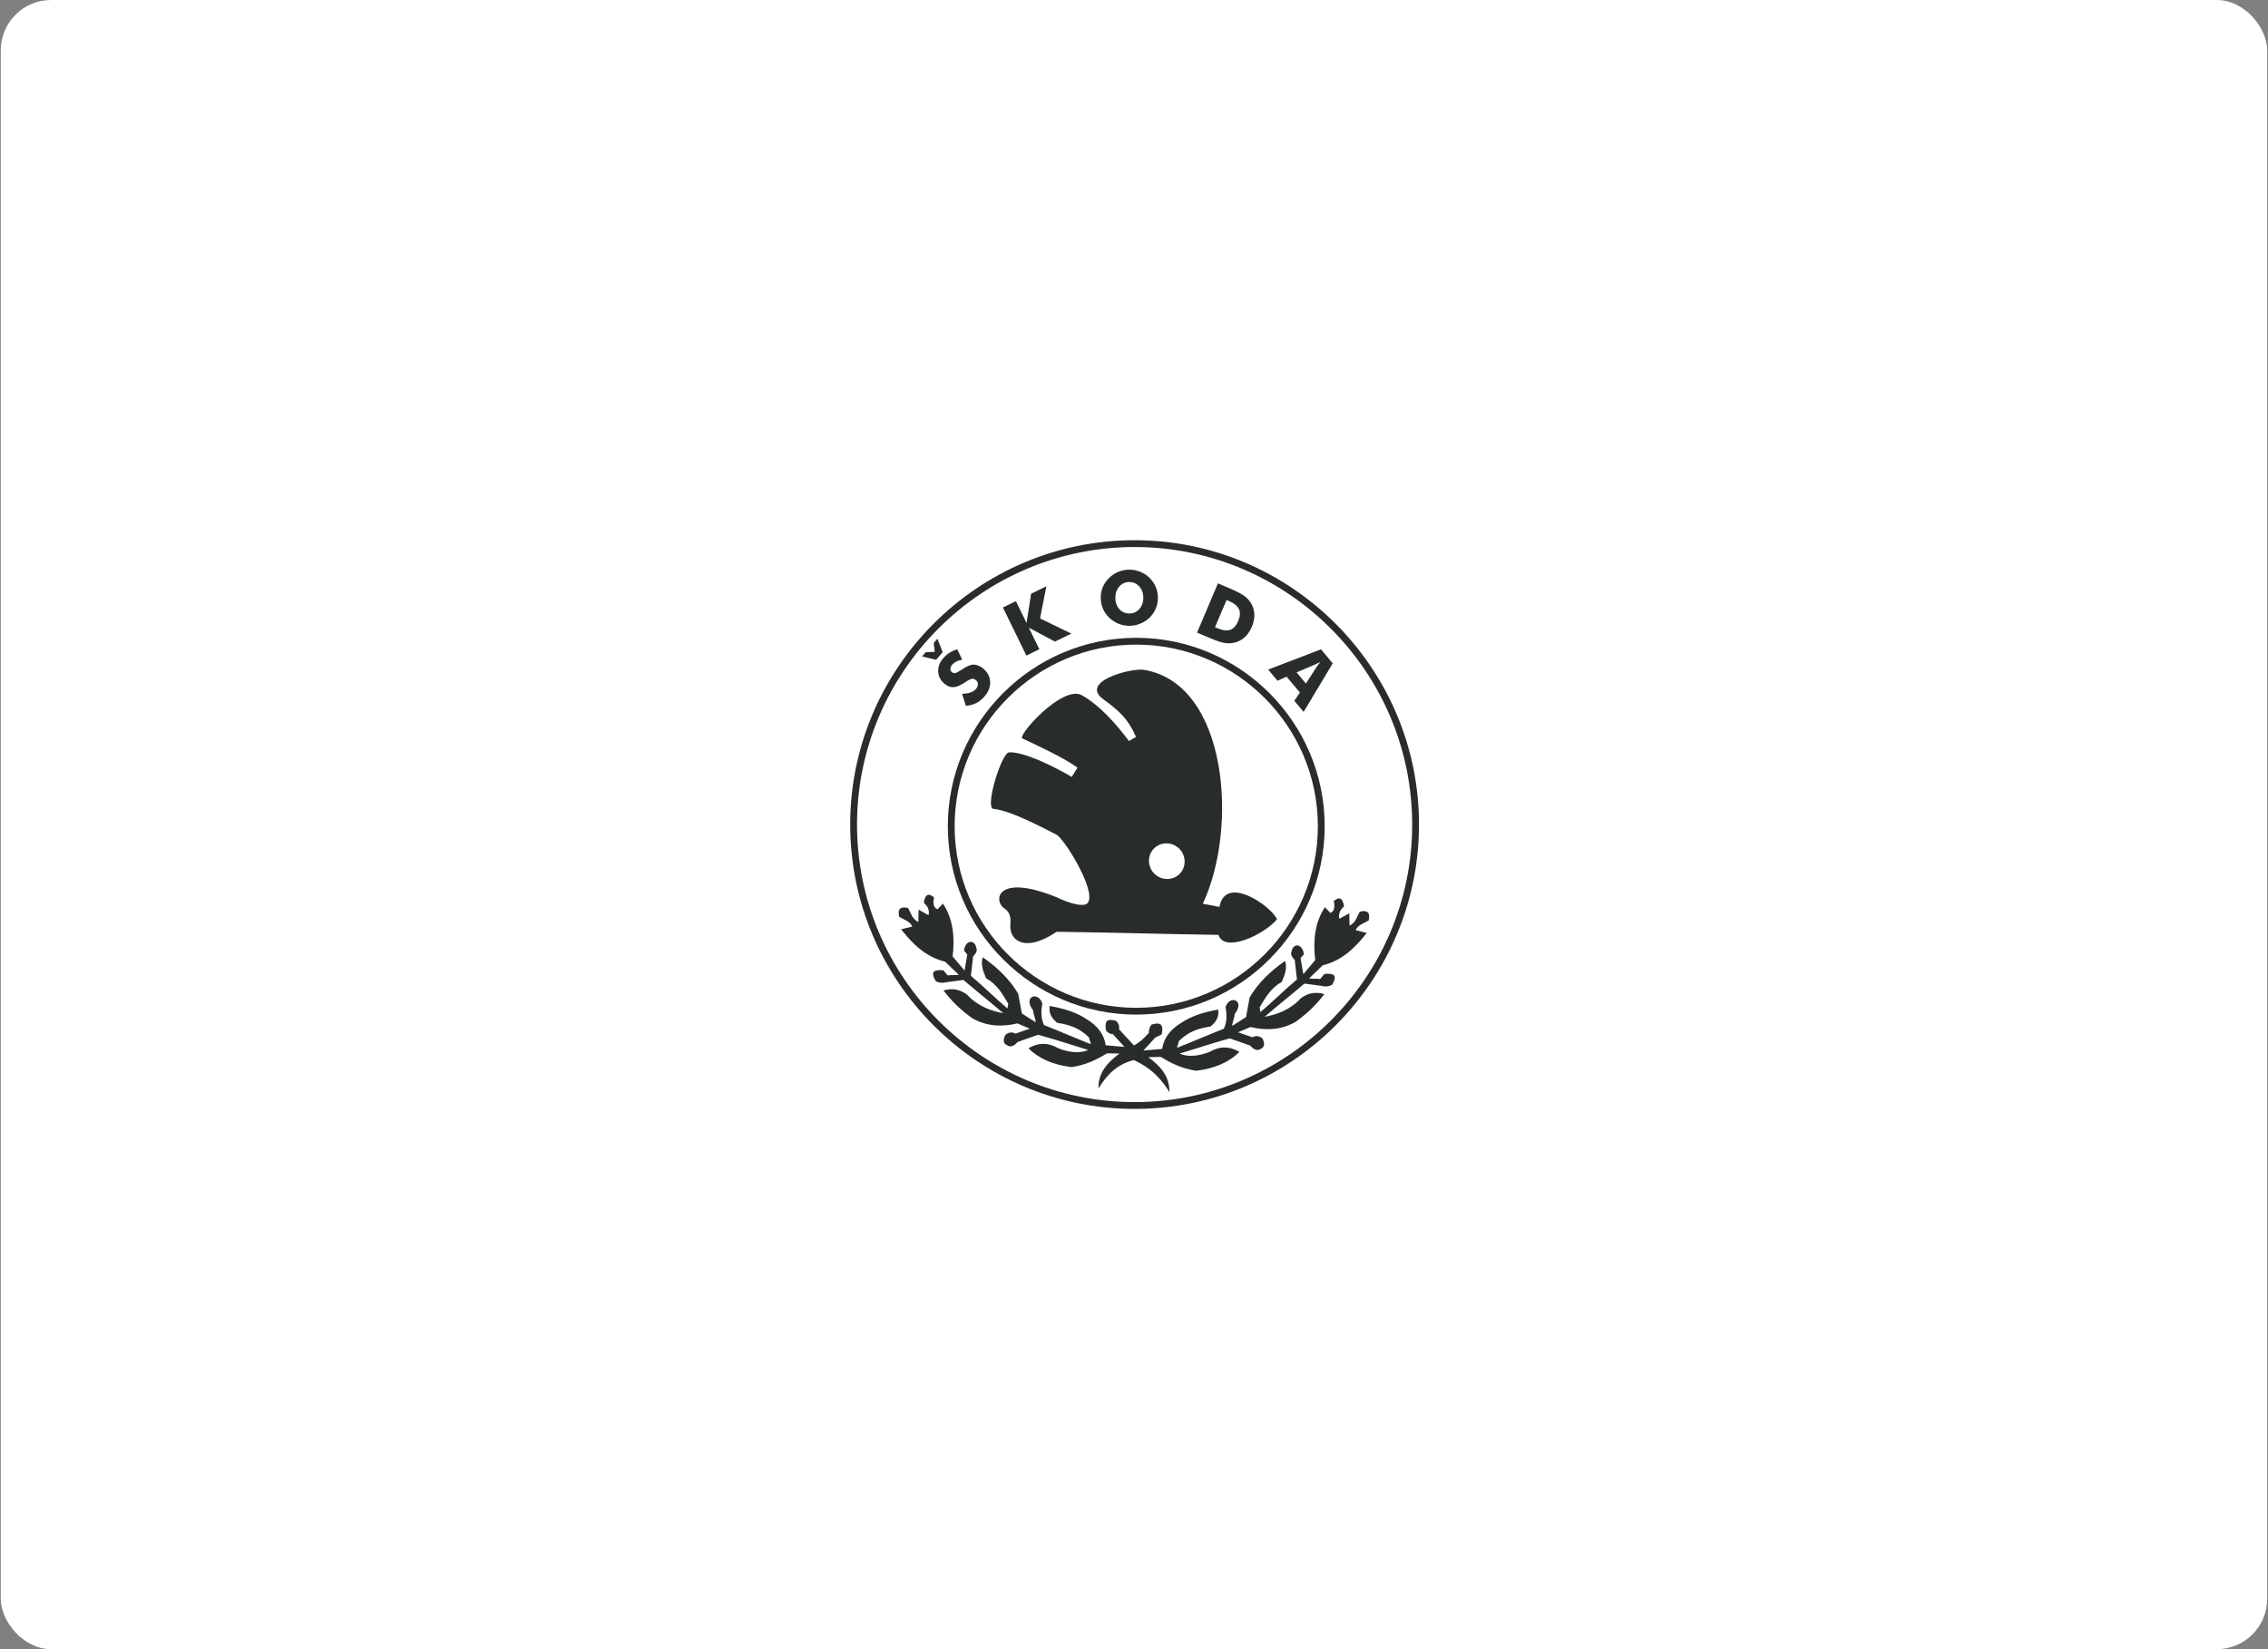 <?xml version="1.0" encoding="UTF-8"?> <svg xmlns="http://www.w3.org/2000/svg" width="275" height="200" viewBox="0 0 275 200" fill="none"><rect x="0" y="0" width="275" height="200" fill="#808080" stroke="none"/><rect x="0.092" width="274.809" height="200" rx="6.107" fill="white"></rect><g clip-path="url(#clip0_211_7648)"><path d="M137.573 65.514H137.574C147.07 65.514 155.691 69.387 161.937 75.633C168.184 81.88 172.057 90.5 172.057 99.996V99.998C172.057 109.494 168.184 118.116 161.937 124.362C155.691 130.608 147.071 134.481 137.575 134.481H137.573C128.076 134.481 119.455 130.608 113.209 124.361C106.963 118.115 103.09 109.495 103.089 99.999V99.996C103.09 90.5 106.963 81.878 113.209 75.632C119.455 69.386 128.076 65.513 137.572 65.513H137.573V65.514ZM137.574 66.34H137.571C128.304 66.341 119.89 70.121 113.793 76.217C107.696 82.314 103.916 90.729 103.916 99.997V100C103.916 109.267 107.696 117.681 113.793 123.777C119.89 129.874 128.304 133.655 137.572 133.655H137.574C146.842 133.654 155.256 129.874 161.353 123.778C167.449 117.681 171.229 109.267 171.23 99.999V99.996C171.229 90.728 167.45 82.314 161.353 76.218C155.256 70.121 146.842 66.341 137.574 66.34Z" fill="#282D2B"></path><path fill-rule="evenodd" clip-rule="evenodd" d="M111.801 79.607L112.248 79.092L113.337 79.053L113.219 77.974L113.663 77.463L114.304 79.089L113.502 80.012L111.801 79.607ZM124.451 79.504L121.608 73.672L123.181 72.905L124.471 75.553L125.024 72.005L126.875 71.101L126.108 74.996L129.904 76.841L127.922 77.809L124.747 76.118L126.023 78.736L124.451 79.504ZM136.935 74.397C137.425 74.397 137.83 74.217 138.15 73.857C138.47 73.495 138.631 73.04 138.631 72.491C138.631 71.948 138.469 71.494 138.144 71.129C137.819 70.766 137.415 70.585 136.935 70.585C136.445 70.585 136.039 70.766 135.719 71.128C135.398 71.489 135.238 71.944 135.238 72.491C135.238 73.046 135.395 73.503 135.711 73.86C136.028 74.218 136.436 74.397 136.935 74.397ZM140.398 72.491C140.401 72.941 140.313 73.386 140.14 73.802C139.967 74.214 139.713 74.586 139.392 74.897C139.065 75.214 138.68 75.464 138.259 75.635C137.834 75.808 137.393 75.895 136.935 75.895C136.479 75.896 136.027 75.808 135.605 75.635C135.186 75.466 134.806 75.215 134.486 74.897C134.16 74.586 133.901 74.212 133.725 73.797C133.553 73.388 133.467 72.952 133.467 72.491C133.467 72.026 133.553 71.59 133.725 71.18C133.899 70.772 134.152 70.406 134.486 70.084C134.806 69.766 135.186 69.515 135.605 69.346C136.027 69.173 136.479 69.085 136.935 69.087C137.395 69.087 137.838 69.173 138.265 69.346C138.686 69.515 139.069 69.766 139.392 70.084C139.713 70.397 139.968 70.771 140.141 71.185C140.314 71.598 140.401 72.042 140.398 72.491ZM147.322 76.064L147.594 76.18C148.233 76.451 148.756 76.519 149.161 76.381C149.566 76.244 149.888 75.889 150.132 75.317C150.373 74.746 150.406 74.265 150.224 73.874C150.043 73.483 149.633 73.15 148.994 72.879L148.722 72.763L147.322 76.064ZM145.145 76.718L147.678 70.746L148.92 71.274C149.847 71.667 150.485 71.99 150.832 72.24C151.162 72.472 151.443 72.766 151.66 73.106C151.922 73.52 152.07 73.996 152.09 74.486C152.111 74.981 152.009 75.493 151.786 76.019C151.562 76.548 151.265 76.977 150.894 77.305C150.529 77.632 150.084 77.855 149.604 77.954C149.219 78.032 148.822 78.036 148.435 77.965C148.029 77.893 147.438 77.692 146.662 77.362L146.387 77.246L145.145 76.718ZM153.767 81.204L160.172 78.748L161.595 80.446L158.069 86.334L156.939 84.987L157.618 83.988L156.004 82.064L154.897 82.552L153.767 81.204ZM157.215 81.544L158.345 82.891L159.559 81.009C159.595 80.952 159.657 80.863 159.746 80.742L160.085 80.278C159.937 80.352 159.798 80.42 159.662 80.485C159.528 80.55 159.399 80.61 159.272 80.666L157.215 81.544ZM116.648 84.136C117.046 84.133 117.385 84.084 117.663 83.987C117.943 83.891 118.165 83.748 118.332 83.557C118.486 83.379 118.566 83.189 118.57 82.992C118.574 82.9 118.557 82.807 118.52 82.722C118.483 82.637 118.427 82.562 118.355 82.503C118.193 82.361 118.024 82.301 117.851 82.324C117.676 82.347 117.39 82.492 116.992 82.76C116.447 83.128 115.984 83.32 115.604 83.339C115.225 83.357 114.855 83.209 114.494 82.896C114.026 82.489 113.78 82 113.757 81.429C113.733 80.859 113.939 80.325 114.373 79.826C114.597 79.564 114.858 79.337 115.148 79.151C115.435 78.972 115.748 78.837 116.075 78.751L116.671 80.004C116.429 80.038 116.193 80.109 115.973 80.216C115.779 80.31 115.607 80.442 115.464 80.603C115.324 80.764 115.25 80.928 115.239 81.095C115.228 81.261 115.284 81.398 115.403 81.502C115.526 81.609 115.663 81.65 115.813 81.626C115.963 81.602 116.181 81.493 116.466 81.3L116.536 81.255C117.155 80.838 117.627 80.621 117.952 80.603C118.178 80.592 118.405 80.631 118.615 80.715C118.849 80.809 119.065 80.943 119.253 81.111C119.772 81.563 120.042 82.096 120.06 82.711C120.08 83.328 119.842 83.919 119.348 84.487C119.052 84.829 118.724 85.088 118.366 85.268C118.007 85.446 117.591 85.558 117.119 85.602L116.648 84.136ZM137.493 128.559C139.437 129.462 140.713 130.681 141.79 132.437C141.844 130.549 140.709 129.291 139.239 128.209C139.743 128.198 140.247 128.187 140.75 128.176C141.946 128.903 143.22 129.573 145.045 129.854C147.283 129.585 149.027 128.823 150.28 127.571C149.229 126.944 148.066 126.765 146.656 127.571C145.115 128.161 143.946 128.167 143.032 127.773C144.362 127.359 145.694 126.944 147.024 126.531C147.718 126.329 148.413 126.128 149.105 125.927C149.933 126.218 150.76 126.509 151.588 126.799C152.058 127.336 152.484 127.47 152.864 127.202C153.334 127 153.401 126.575 153.066 125.927C152.663 125.613 152.26 125.568 151.857 125.793L150.112 125.189L151.622 124.551C153.457 124.977 155.224 124.955 157.059 123.948C158.362 123.024 159.547 121.928 160.583 120.559C159.478 120.231 158.533 120.438 157.697 121.095C156.391 122.51 154.729 123.062 153.334 123.31C154.866 122.001 156.634 120.592 158.167 119.283L160.181 119.552C160.717 119.686 161.165 119.641 161.523 119.418C162.287 118.138 161.559 118.04 160.617 118.108C160.404 118.298 160.258 118.555 160.047 118.746C159.733 118.634 159.051 118.757 158.738 118.646C159.185 118.221 159.935 117.493 160.382 117.068C162.693 116.504 164.303 114.96 165.717 113.142C165.27 113.03 164.822 112.918 164.375 112.807C164.487 112.516 164.732 112.27 165.114 112.069L165.953 111.632C166.177 110.692 165.818 110.334 164.878 110.558L164.341 111.632C164.049 112.012 163.838 112.158 163.637 112.269C163.626 111.765 163.614 111.262 163.603 110.759L162.395 111.431C162.247 110.703 162.572 110.289 162.966 109.92C162.819 108.903 162.406 108.691 161.724 109.282C161.897 110.072 161.757 110.547 161.304 110.709L160.65 110.021C159.403 111.905 159.201 114.097 159.475 116.431L158.032 118.142L157.696 116.196L158.099 115.726C157.92 114.381 156.802 114.38 156.623 115.324C156.509 115.59 156.476 115.891 156.992 116.431C157.082 117.213 157.171 117.997 157.26 118.78C155.772 120.022 154.318 121.497 152.831 122.74C152.808 122.627 152.752 122.281 152.73 122.169C153.426 120.991 154.092 119.811 155.415 119.082C155.829 118.152 156.087 117.335 155.818 116.531C154.009 117.797 152.526 119.246 151.522 120.961C151.377 121.755 151.23 122.549 151.086 123.344C150.526 123.701 149.967 124.059 149.408 124.417C149.419 123.936 149.699 123.455 149.71 122.974C151.039 121.279 149.083 120.599 148.602 122.135C148.771 123.131 148.77 123.936 148.401 124.753C146.443 125.524 144.687 126.297 142.729 127.068C142.718 126.9 142.942 126.431 142.931 126.263C144.05 125.189 145.046 124.753 146.79 124.484C147.539 123.869 147.842 123.231 147.696 122.437C146.094 122.726 144.5 123.167 143.166 124.081C141.913 124.853 141.097 125.893 140.918 127.202C140.157 127.269 139.396 127.337 138.635 127.404C139.116 126.878 139.597 126.353 140.079 125.827C140.336 125.703 140.593 125.58 140.85 125.458C141.178 123.988 140.483 124.012 139.642 124.249C139.384 124.533 139.285 124.881 139.306 125.256C138.77 125.838 138.233 126.419 137.492 126.781L135.678 124.815C135.751 124.433 135.64 124.099 135.343 123.808C134.502 123.571 133.807 123.548 134.134 125.018C134.412 125.282 134.675 125.447 134.906 125.386C135.387 125.913 135.868 126.438 136.349 126.963C135.588 126.897 134.828 126.829 134.067 126.762C133.887 125.453 133.072 124.412 131.819 123.641C130.484 122.726 128.89 122.285 127.288 121.997C127.143 122.791 127.445 123.428 128.194 124.043C129.938 124.312 130.935 124.749 132.054 125.822C132.042 125.99 132.266 126.46 132.255 126.628C130.297 125.856 128.541 125.084 126.584 124.312C126.215 123.496 126.214 122.69 126.382 121.695C125.902 120.159 123.945 120.839 125.275 122.534C125.286 123.015 125.565 123.495 125.577 123.976C125.018 123.619 124.458 123.261 123.899 122.903L123.463 120.52C122.458 118.806 120.976 117.356 119.167 116.09C118.898 116.894 119.155 117.711 119.57 118.641C120.893 119.37 121.558 120.551 122.254 121.728C122.232 121.841 122.176 122.187 122.154 122.299C120.666 121.057 119.212 119.581 117.724 118.339L117.993 115.99C118.509 115.45 118.475 115.149 118.361 114.883C118.182 113.94 117.064 113.941 116.885 115.285L117.288 115.755L116.952 117.701L115.509 115.99C115.783 113.657 115.581 111.465 114.334 109.58C114.116 109.809 113.897 110.039 113.68 110.268C113.227 110.107 113.087 109.631 113.26 108.842C112.579 108.25 112.164 108.462 112.019 109.479C112.412 109.848 112.736 110.262 112.589 110.99C112.186 110.766 111.784 110.543 111.381 110.319L111.347 111.828C111.147 111.717 110.934 111.572 110.642 111.191C110.464 110.833 110.284 110.475 110.105 110.117C109.166 109.894 108.808 110.252 109.031 111.191C109.311 111.337 109.591 111.483 109.87 111.628C110.251 111.829 110.497 112.075 110.609 112.366L109.266 112.701C110.681 114.519 112.291 116.064 114.602 116.628C115.049 117.053 115.799 117.78 116.246 118.205C115.933 118.317 115.251 118.194 114.938 118.305C114.725 118.116 114.58 117.858 114.367 117.668C113.425 117.599 112.696 117.698 113.461 118.977C113.819 119.2 114.266 119.245 114.803 119.111C115.475 119.022 116.146 118.932 116.817 118.843C118.349 120.151 120.117 121.561 121.649 122.87C120.254 122.621 118.592 122.07 117.287 120.655C116.451 119.997 115.506 119.79 114.4 120.118C115.435 121.489 116.621 122.584 117.924 123.508C119.759 124.515 121.526 124.537 123.361 124.112L124.871 124.749C124.289 124.95 123.707 125.152 123.126 125.353C122.723 125.129 122.321 125.173 121.917 125.488C121.582 126.135 121.649 126.56 122.119 126.762C122.499 127.03 122.925 126.896 123.394 126.36C124.222 126.068 125.05 125.778 125.878 125.488L127.958 126.091C129.289 126.505 130.62 126.919 131.951 127.333C131.037 127.727 129.868 127.721 128.327 127.132C126.918 126.325 125.754 126.505 124.703 127.132C125.956 128.383 127.701 129.144 129.938 129.413C131.763 129.134 133.038 128.464 134.234 127.736C134.737 127.747 135.241 127.757 135.744 127.769C134.275 128.851 133.14 130.109 133.194 131.998C134.272 130.24 135.548 129.021 137.493 128.559Z" fill="#282D2B"></path><path fill-rule="evenodd" clip-rule="evenodd" d="M154.839 111.491C154.184 109.907 148.586 105.982 147.858 109.983L145.843 109.601C150.178 100.369 148.864 82.941 138.717 81.232C137.17 80.978 130.868 82.644 133.75 84.777C135.695 86.217 136.766 87.135 137.745 89.37L136.892 89.867C135.281 87.742 133.367 85.55 131.16 84.305C128.798 83.042 123.283 89.266 123.969 89.553C126.176 90.587 129.028 91.924 130.653 93.096L129.952 94.216C127.712 92.915 124.135 91.134 122.335 91.243C121.413 91.376 119.419 97.842 120.424 98.094C122.504 98.266 126.398 100.36 128.188 101.27C129.441 102.266 133.272 108.716 131.727 109.636C131.231 109.931 129.686 109.59 128.123 108.814C120.937 105.895 120.392 109.142 121.742 110.14C122.826 110.815 122.454 112.008 122.507 112.312C122.45 114.116 124.382 115.538 128.109 113.001C135.751 113.102 140.096 113.261 147.748 113.375C148.452 115.62 153.279 113.35 154.839 111.491ZM142.99 102.926C143.843 103.777 143.859 105.153 143.025 105.986C142.192 106.82 140.817 106.804 139.964 105.951C139.112 105.099 139.097 103.724 139.931 102.891C140.763 102.058 142.138 102.073 142.99 102.926Z" fill="#282D2B"></path><path d="M137.773 77.349H137.774C144.066 77.349 149.778 79.915 153.917 84.054C158.055 88.192 160.621 93.904 160.621 100.195V100.197C160.621 106.49 158.055 112.202 153.916 116.34C149.777 120.479 144.066 123.045 137.775 123.045H137.772C131.48 123.045 125.768 120.479 121.63 116.34C117.491 112.201 114.926 106.49 114.925 100.199V100.196C114.925 93.904 117.491 88.192 121.63 84.053C125.768 79.915 131.48 77.349 137.771 77.349H137.773ZM137.774 78.175H137.771C131.708 78.176 126.203 80.649 122.214 84.638C118.225 88.626 115.752 94.132 115.752 100.196V100.199C115.752 106.262 118.225 111.767 122.214 115.756C126.203 119.745 131.708 122.219 137.772 122.219H137.774C143.838 122.218 149.342 119.745 153.331 115.756C157.32 111.767 159.794 106.261 159.794 100.198V100.195C159.793 94.132 157.321 88.627 153.332 84.638C149.343 80.649 143.838 78.175 137.774 78.175Z" fill="#282D2B"></path></g><defs><clipPath id="clip0_211_7648"><rect width="70.518" height="70" fill="white" transform="translate(102.237 65)"></rect></clipPath></defs></svg> 